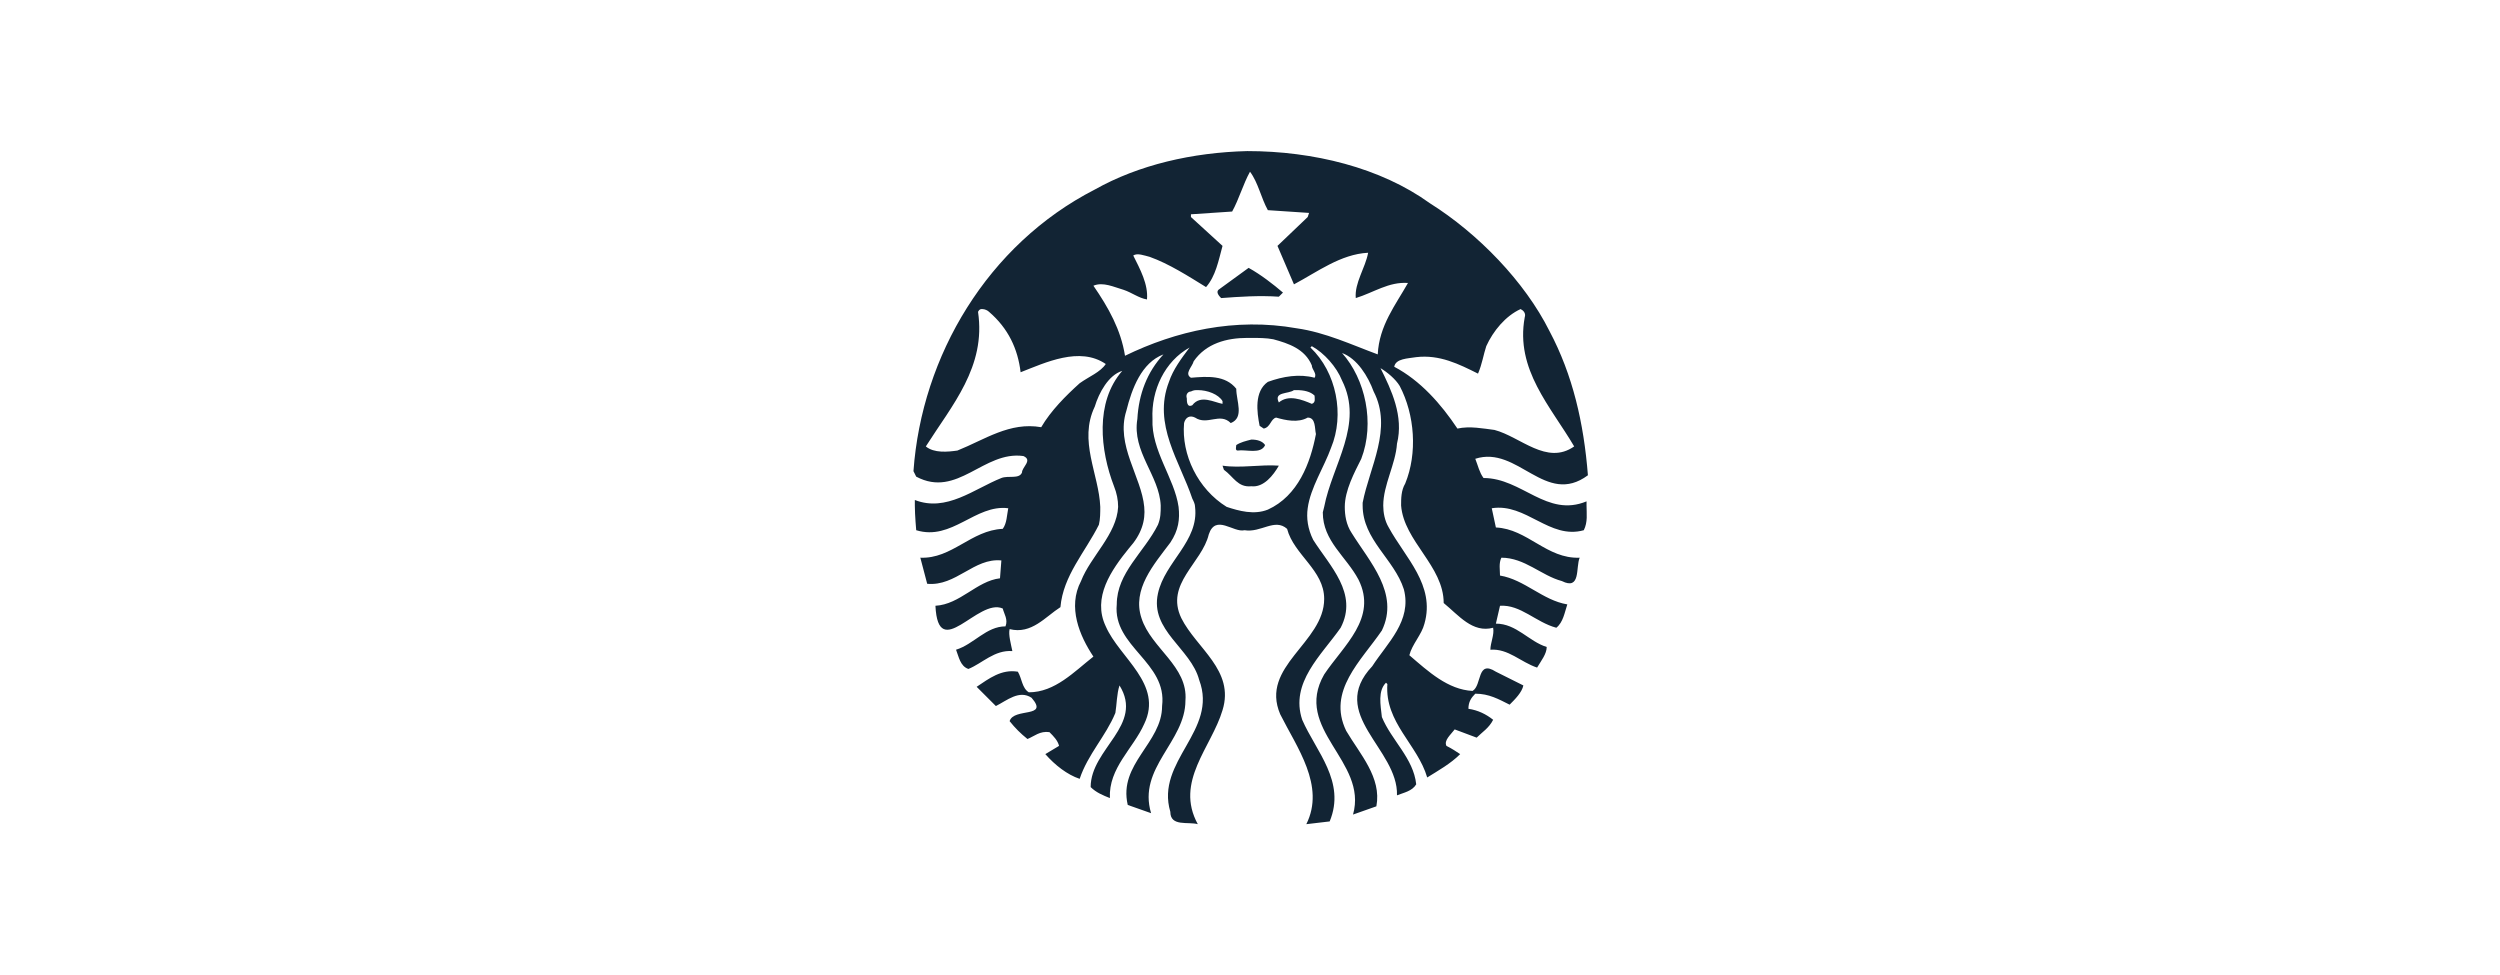 <?xml version="1.0" encoding="utf-8"?>
<!-- Generator: Adobe Illustrator 23.1.1, SVG Export Plug-In . SVG Version: 6.00 Build 0)  -->
<svg version="1.1" id="Layer_1" xmlns="http://www.w3.org/2000/svg" xmlns:xlink="http://www.w3.org/1999/xlink" x="0px" y="0px"
	 viewBox="0 0 182 71" style="enable-background:new 0 0 182 71;" xml:space="preserve">
<style type="text/css">
	.st0{fill-rule:evenodd;clip-rule:evenodd;fill:#FFFFFF;}
	.st1{fill:#122434;}
</style>
<title>albertson</title>
<desc>Created with Sketch.</desc>
<rect id="Rectangle_1_" class="st0" width="182" height="71"/>
<rect id="Rectangle" class="st0" width="182" height="71"/>
<g>
	<path class="st1" d="M90.9,19.5c0.9,0.5,1.8,1.2,2.5,1.8l-0.3,0.3c-1.4-0.1-2.9,0-4.2,0.1c-0.1-0.1-0.4-0.4-0.2-0.6L90.9,19.5z
		 M115.5,36.8c0,0.6,0.1,1.2-0.2,1.8c-2.5,0.7-4.2-2-6.7-1.6l0.3,1.4c2.3,0.1,3.7,2.3,6.1,2.2c-0.3,0.7,0.1,2.4-1.3,1.7
		c-1.5-0.4-2.7-1.7-4.4-1.7c-0.2,0.4-0.1,0.9-0.1,1.3c1.8,0.3,3.1,1.8,4.9,2.1c-0.2,0.6-0.3,1.3-0.8,1.7c-1.5-0.4-2.6-1.7-4.1-1.6
		l-0.3,1.3c1.5,0,2.4,1.3,3.7,1.7c0,0.5-0.4,1-0.7,1.5c-1.2-0.4-2.1-1.4-3.4-1.3c0-0.5,0.3-1.1,0.2-1.6c-1.5,0.4-2.5-0.9-3.6-1.8
		c0-2.7-2.9-4.5-3.1-7.1c0-0.5,0-1.1,0.3-1.6c0.9-2.2,0.7-5-0.4-7.1c-0.3-0.5-0.9-1-1.4-1.3c0.8,1.6,1.7,3.5,1.2,5.5
		c-0.1,1.5-1,3-1,4.5c0,0.5,0.1,1.1,0.4,1.6c1.2,2.2,3.4,4.2,2.6,7c-0.2,0.8-0.9,1.5-1.1,2.3c1.4,1.2,2.8,2.5,4.6,2.6
		c0.7-0.4,0.3-2.3,1.7-1.4l2,1c-0.1,0.5-0.6,1-1,1.4c-0.8-0.4-1.5-0.8-2.5-0.8c-0.3,0.3-0.5,0.6-0.5,1.1c0.7,0.1,1.3,0.4,1.8,0.8
		c-0.3,0.6-0.8,0.9-1.2,1.3l-1.6-0.6c-0.3,0.4-0.8,0.8-0.6,1.2c0.4,0.2,0.7,0.4,1,0.6c-0.7,0.7-1.6,1.2-2.4,1.7
		c-0.7-2.4-3.1-4-2.9-6.8l-0.1-0.1c-0.6,0.6-0.4,1.6-0.3,2.5c0.7,1.7,2.3,3,2.5,4.9c-0.3,0.5-0.9,0.6-1.4,0.8
		c0.1-3.4-5.1-5.9-1.8-9.4c1.1-1.7,2.9-3.3,2.3-5.6c-0.7-2.2-3-3.6-3-6.1l0-0.2c0.5-2.6,2.2-5.4,0.8-8.1c-0.4-1.1-1.2-2.4-2.3-2.8
		c1.7,1.9,2.4,5.1,1.4,7.7c-0.5,1-1.2,2.3-1.2,3.5h0c0,0.6,0.1,1.3,0.5,1.9c1.3,2.1,3.5,4.4,2.2,7.1c-1.5,2.2-4,4.4-2.6,7.3
		c1,1.7,2.6,3.4,2.2,5.5l-1.7,0.6c1.1-3.9-4.4-6.2-2.1-10.2c1.4-2.1,3.9-4.1,2.5-6.9c-0.9-1.7-2.6-2.8-2.6-4.9l0.1-0.4
		c0.6-3.1,2.9-6,1.3-9.2c-0.4-1-1.3-2-2.2-2.5l-0.1,0.1c1.9,1.8,2.5,4.9,1.5,7.3c-0.5,1.4-1.5,2.9-1.7,4.4c-0.1,0.7,0,1.5,0.4,2.3
		c1.2,1.9,3.3,3.9,2,6.4c-1.4,2-3.7,4-2.8,6.7c1,2.3,3.2,4.5,2,7.4L95.1,60c1.4-2.8-0.7-5.6-1.9-8c-1.5-3.5,3.2-5.2,3.2-8.4
		c0-2.1-2.2-3.2-2.7-5.1c-0.9-0.8-1.9,0.3-3.1,0.1c-0.8,0.2-2.1-1.2-2.6,0.3C87.5,41,84.8,42.5,86,45c1.1,2.2,3.9,3.8,3,6.7
		c-0.8,2.7-3.5,5.2-1.8,8.3c-0.7-0.2-2,0.2-2-0.9c-1.1-3.7,3.5-5.9,2.1-9.6c-0.6-2.3-3.6-3.6-3-6.3c0.5-2.3,3-3.8,2.7-6.3
		c0-0.2-0.1-0.4-0.2-0.6c-0.9-2.7-2.9-5.4-1.7-8.5c0.3-0.9,0.9-1.7,1.5-2.5c-1.8,1-2.8,3.1-2.7,5.2c-0.1,2.3,1.6,4.3,1.9,6.4
		c0.1,0.9,0,1.7-0.6,2.6c-1.2,1.6-2.8,3.4-2.1,5.5c0.7,2.2,3.4,3.5,3.2,6c0,3-3.5,4.9-2.5,8.2l-1.7-0.6c-0.7-3,2.5-4.5,2.5-7.2
		c0.4-3.2-3.6-4.3-3.3-7.4c0-2.3,2-3.8,3-5.8c0.2-0.5,0.2-0.9,0.2-1.4c-0.1-2.2-2.1-3.9-1.7-6.3c0.1-1.8,0.7-3.4,1.9-4.7
		c-1.6,0.6-2.3,2.5-2.7,4.1c-0.8,2.5,1.1,4.8,1.3,7c0.1,1-0.2,2-1.1,3c-1.3,1.6-2.7,3.6-1.7,5.7c1,2.3,4.2,4.2,2.8,7.1
		c-0.8,1.8-2.6,3.2-2.5,5.4c-0.5-0.2-1-0.4-1.4-0.8c0-2.8,3.9-4.5,2.1-7.4c-0.2,0.6-0.2,1.4-0.3,2c-0.7,1.7-2,3-2.6,4.8
		c-0.9-0.3-1.8-1-2.5-1.8l1-0.6c-0.1-0.4-0.4-0.7-0.7-1c-0.7-0.1-1.1,0.3-1.6,0.5c-0.5-0.4-0.9-0.8-1.3-1.3c0.3-1,2.9-0.2,1.6-1.7
		c-0.9-0.6-1.8,0.2-2.6,0.6L71.1,50c0.9-0.6,1.8-1.3,3-1.1c0.3,0.5,0.3,1.2,0.8,1.5c1.9,0,3.3-1.5,4.7-2.6c-1-1.5-1.9-3.6-0.9-5.5
		c0.7-1.8,2.6-3.4,2.7-5.4c0-0.5-0.1-1-0.3-1.5c-1-2.6-1.4-6.1,0.6-8.4c-1,0.3-1.7,1.6-2,2.6c-1.2,2.5,0.3,4.9,0.4,7.3
		c0,0.4,0,0.9-0.1,1.3c-1,2-2.6,3.7-2.8,6c-1.1,0.7-2.1,2-3.7,1.6c-0.1,0.4,0.1,1.1,0.2,1.6c-1.3-0.1-2.2,0.9-3.2,1.3
		c-0.6-0.2-0.7-0.9-0.9-1.4c1.3-0.4,2.2-1.7,3.6-1.7c0.2-0.5-0.1-0.9-0.2-1.3c-1.8-0.8-4.7,4-4.9-0.2c1.8-0.1,3-1.8,4.7-2l0.1-1.3
		c-2-0.2-3.3,1.9-5.4,1.7L67,40.6c2.3,0.1,3.7-2,6-2.1c0.3-0.4,0.3-1,0.4-1.5c-2.4-0.3-4.1,2.4-6.7,1.6c0,0-0.1-1.1-0.1-1.8h0
		c0-0.1,0-0.3,0-0.4c2.3,0.9,4.3-0.8,6.3-1.6c0.5-0.2,1.3,0.1,1.5-0.4c0-0.4,0.8-0.9,0.1-1.2c-2.9-0.4-4.8,3.1-7.8,1.5l-0.2-0.4
		c0.6-8.4,5.4-16.5,13.2-20.5c3.2-1.8,7.1-2.7,11.1-2.8c4.8,0,9.7,1.2,13.3,3.8c3.5,2.2,6.9,5.7,8.7,9.3c1.7,3.2,2.5,6.7,2.8,10.5
		c-3.1,2.3-5.1-2.2-8.2-1.2c0.2,0.5,0.3,1,0.6,1.4c2.8,0,4.6,2.9,7.5,1.7L115.5,36.8L115.5,36.8z M80.5,26.5
		c-1.9-1.3-4.4-0.1-6.2,0.6c-0.2-1.7-0.9-3.2-2.3-4.4c-0.1-0.1-0.3-0.2-0.5-0.2c-0.1,0-0.2,0-0.3,0.2c0.6,4-1.9,6.8-3.8,9.8
		c0.6,0.5,1.6,0.4,2.3,0.3c2-0.8,3.8-2.1,6.1-1.7c0.7-1.2,1.8-2.3,2.8-3.2C79.3,27.4,80.1,27.1,80.5,26.5L80.5,26.5z M86.4,29
		c0,0.2,0,0.7,0.4,0.5c0.6-0.8,1.6-0.2,2.2-0.1v-0.2c-0.3-0.5-1.1-0.8-1.8-0.8c-0.2,0-0.3,0-0.5,0.1C86.5,28.5,86.3,28.7,86.4,29
		L86.4,29z M95.5,26.6c-0.5-1.2-1.7-1.6-2.8-1.9c-0.5-0.1-1.1-0.1-1.6-0.1c-0.1,0-0.2,0-0.3,0c-1.5,0-3,0.4-3.9,1.7
		c-0.1,0.4-0.7,0.9-0.2,1.2c1.2-0.1,2.5-0.2,3.3,0.8c0,0.9,0.6,2.1-0.4,2.5C88.8,30,87.9,31,87,30.4c-0.4-0.2-0.7,0-0.8,0.4
		c-0.2,2.3,1,4.8,3.1,6.1c0.9,0.3,2,0.6,3,0.2c2.2-1,3.1-3.4,3.5-5.5c-0.1-0.4,0-1.2-0.6-1.2c-0.7,0.4-1.6,0.2-2.3,0
		c-0.4,0.1-0.4,0.7-0.9,0.8L91.7,31c-0.2-1-0.4-2.5,0.6-3.2c1.1-0.4,2.3-0.6,3.4-0.3C95.9,27.2,95.5,26.9,95.5,26.6L95.5,26.6z
		 M94.4,28.4c-0.1,0-0.1,0-0.2,0c-0.4,0.3-1.5,0.1-1.1,0.9c0.7-0.6,1.7-0.2,2.4,0.1c0.3-0.1,0.2-0.4,0.2-0.6
		C95.4,28.5,94.9,28.4,94.4,28.4L94.4,28.4z M102.5,20.6c-1.4-0.1-2.5,0.7-3.8,1.1c-0.1-1.1,0.7-2.2,0.9-3.3c-2,0.1-3.7,1.4-5.4,2.3
		c-0.4-0.9-0.8-1.9-1.2-2.8l2.2-2.1l0.1-0.3l-3-0.2c-0.5-0.9-0.7-2-1.3-2.8c-0.5,0.9-0.8,2-1.3,2.9l-3,0.2v0.2l2.3,2.1
		c-0.3,1.1-0.5,2.2-1.2,3c-1.3-0.8-2.7-1.7-4.1-2.2c-0.4-0.1-0.9-0.3-1.2-0.1c0.5,1,1.1,2.1,1,3.2c-0.6-0.1-1.1-0.5-1.7-0.7
		c-0.7-0.2-1.5-0.6-2.2-0.3c1.1,1.6,2,3.2,2.3,5.1c3.7-1.8,8-2.8,12.5-2c2.1,0.3,4,1.2,5.9,1.9C100.4,23.7,101.6,22.2,102.5,20.6
		L102.5,20.6z M108.8,31.3c1.9,0.5,3.8,2.6,5.8,1.2c-1.7-2.9-4.3-5.6-3.6-9.4c0.1-0.3-0.1-0.5-0.3-0.6c-1.1,0.5-2,1.6-2.5,2.7
		c-0.2,0.6-0.3,1.3-0.6,2c-1.4-0.7-2.8-1.4-4.5-1.2c-0.6,0.1-1.5,0.1-1.6,0.7c1.9,1,3.4,2.7,4.6,4.5C107,31,108,31.2,108.8,31.3
		L108.8,31.3z M89,33.9l0.1,0.3c0.7,0.5,1,1.3,2,1.2c0.9,0.1,1.6-0.8,2-1.5C91.8,33.8,90.3,34.1,89,33.9z M90,32.4
		c0,0.1-0.1,0.4,0.1,0.4c0.6-0.1,1.7,0.3,2-0.4c-0.2-0.3-0.6-0.4-1-0.4C90.7,32.1,90.3,32.2,90,32.4L90,32.4z"/>
</g>
</svg>
